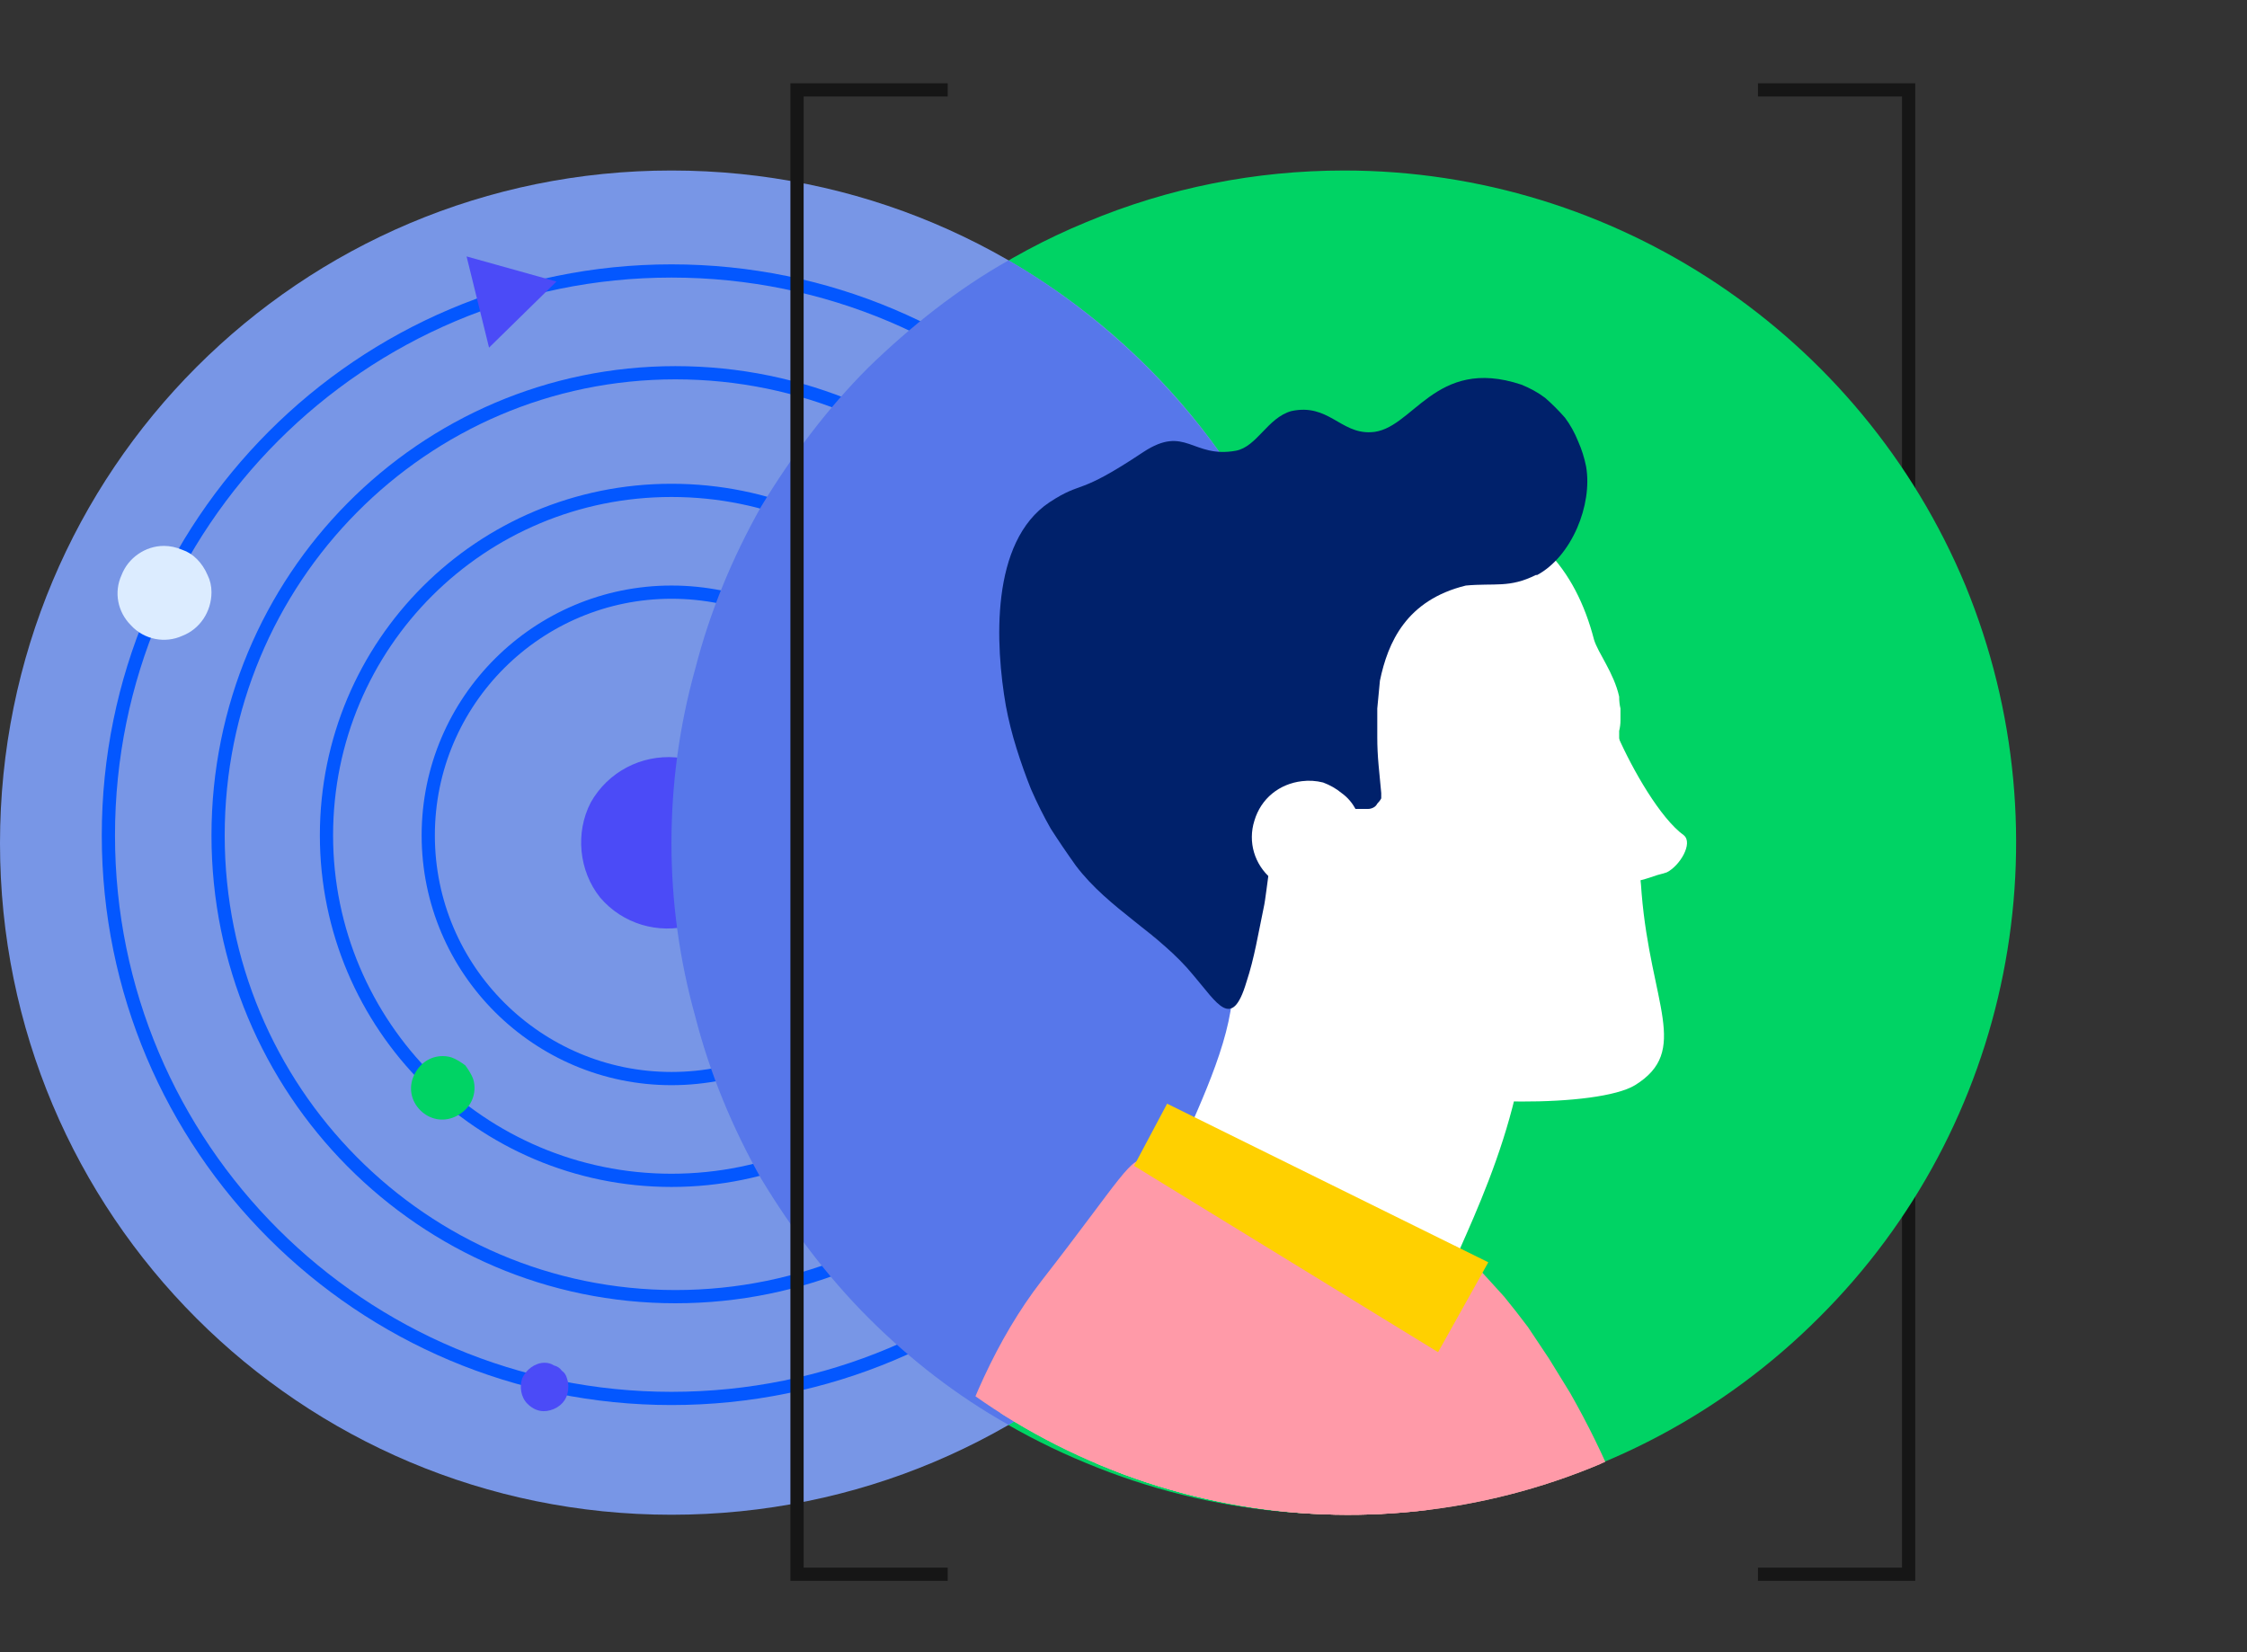 <?xml version="1.0"?>
<svg version="1.2" xmlns="http://www.w3.org/2000/svg" viewBox="0 0 170 125" width="170" height="125">
  <rect x="0" y="0" width="170" height="125" fill="#333333" stroke="none"/>
  <defs>
    <clipPath clipPathUnits="userSpaceOnUse" id="cp1">
      <path d="m53.04 65.59c0 19.82 11.94 37.69 30.26 45.28 18.31 7.59 39.39 3.39 53.41-10.62 14.02-14.02 18.21-35.1 10.63-53.42-7.59-18.31-25.46-30.25-45.28-30.25-6.44-0.01-12.82 1.26-18.76 3.73-5.95 2.46-11.35 6.07-15.9 10.62-4.55 4.55-8.16 9.95-10.63 15.9-2.46 5.95-3.73 12.32-3.73 18.76z" />
    </clipPath>
  </defs>
  <style>.a{fill:#fff}.b{fill:none;stroke:#161616;stroke-miterlimit:10}.c{fill:#00d364}.d{fill:#7896e6}.e{fill:#4b4bf7}.f{fill:none}.g{fill:none;stroke:#0357ff}.h{fill:#dcecff}.i{fill:none;stroke:#fff}.j{fill:#5777ea}.k{fill:#e1b2a2}.l{fill:#653dd3}.m{fill:#ff9aa8}.n{fill:#ffd000}.o{fill:#e1b3a3}.p{fill:#a27666}.q{fill:#00216b}</style>
  <path class="b" d="m133 119.1h11.4v-112.3h-11.4" />
  <path class="c" d="m101.7 12.9c20.5 0 39.1 12.4 47 31.4 7.8 19 3.5 40.9-11.1 55.4-14.5 14.5-36.4 18.9-55.4 11-19-7.8-31.4-26.4-31.4-46.9 0-6.7 1.4-13.3 3.9-19.5 2.6-6.2 6.3-11.8 11-16.5 4.8-4.7 10.4-8.5 16.5-11 6.2-2.6 12.8-3.9 19.5-3.9z" />
  <path class="d" d="m50.8 114.6c-28.1 0-50.8-22.7-50.8-50.8 0-28.2 22.7-50.9 50.8-50.9 28.2 0 50.9 22.7 50.9 50.9 0 28.1-22.7 50.8-50.9 50.8z" />
  <path class="e" d="m56.7 61.9c-0.8-2.5-3-4.3-5.6-4.6-2.6-0.2-5.1 1.1-6.4 3.4-1.2 2.3-0.9 5.2 0.7 7.2 1.7 2 4.4 2.8 6.9 2.1q1.3-0.4 2.3-1.2 1-0.8 1.6-2 0.6-1.1 0.7-2.4 0.1-1.3-0.2-2.5z" />
  <path class="f" d="m50.8 106.3c-23.8 0-43.1-19.3-43.1-43.1 0-23.9 19.3-43.2 43.1-43.2 23.9 0 43.2 19.3 43.2 43.2 0 23.8-19.3 43.1-43.2 43.1z" />
  <path class="g" d="m50.8 105.8c-23.5 0-42.6-19-42.6-42.6 0-23.6 19.1-42.7 42.6-42.7 23.6 0 42.7 19.1 42.7 42.7 0 23.6-19.1 42.6-42.7 42.6z" />
  <path class="f" d="m51.1 98.6c-19.4 0-35.1-15.8-35.1-35.4 0-19.6 15.7-35.5 35.1-35.5 19.5 0 35.2 15.9 35.2 35.5 0 19.6-15.7 35.4-35.2 35.4z" />
  <path class="g" d="m51.1 98.1c-19.1 0-34.6-15.6-34.6-34.9 0-19.4 15.5-35 34.6-35 19.2 0 34.7 15.6 34.7 35 0 19.3-15.5 34.9-34.7 34.9z" />
  <path class="e" d="m43 104.9c0 0.8-0.4 1.4-1.1 1.7-0.7 0.3-1.4 0.2-2-0.4-0.5-0.5-0.6-1.3-0.4-1.9 0.3-0.7 1-1.2 1.7-1.2q0.4 0 0.7 0.2 0.4 0.1 0.6 0.4 0.3 0.2 0.4 0.6 0.1 0.3 0.1 0.6z" />
  <path class="h" d="m16 44.8c0 1.5-0.9 2.8-2.2 3.3-1.3 0.6-2.9 0.3-3.9-0.8-1-1-1.3-2.5-0.7-3.8 0.5-1.3 1.8-2.2 3.2-2.2q0.7 0 1.4 0.3 0.6 0.2 1.1 0.7 0.5 0.5 0.8 1.2 0.3 0.6 0.3 1.3z" />
  <path class="f" d="m50.8 89.8c-14.7 0-26.6-11.9-26.6-26.6 0-14.7 11.9-26.6 26.6-26.6 14.8 0 26.6 11.9 26.6 26.6 0 14.7-11.8 26.6-26.6 26.6z" />
  <path class="g" d="m50.8 89.3c-14.4 0-26.1-11.7-26.1-26.1 0-14.5 11.7-26.1 26.1-26.1 14.5 0 26.1 11.6 26.1 26.1 0 14.4-11.6 26.1-26.1 26.1z" />
  <path class="c" d="m35.9 82.3c0 1-0.6 1.8-1.5 2.2-0.9 0.4-1.9 0.2-2.6-0.5-0.7-0.7-0.9-1.7-0.5-2.6 0.4-0.9 1.2-1.5 2.2-1.5q0.5 0 0.9 0.2 0.4 0.2 0.8 0.5 0.3 0.4 0.5 0.8 0.2 0.4 0.2 0.9z" />
  <path class="e" d="m42.1 21.3l-5.1 5-1.7-6.9z" />
  <path class="f" d="m50.8 82.1c-10.4 0-18.9-8.5-18.9-18.9 0-10.5 8.5-18.9 18.9-18.9 10.5 0 19 8.4 19 18.9 0 10.4-8.5 18.9-19 18.9z" />
  <path class="g" d="m50.8 81.6c-10.1 0-18.4-8.2-18.4-18.4 0-10.2 8.3-18.4 18.4-18.4 10.2 0 18.5 8.2 18.5 18.4 0 10.2-8.3 18.4-18.5 18.4z" />
  <path fill-rule="evenodd" class="i" d="m75.3 79.8c0 1.3-0.7 2.4-1.9 2.9-1.2 0.5-2.5 0.2-3.4-0.7-0.9-0.9-1.2-2.2-0.7-3.4 0.5-1.2 1.6-1.9 2.9-1.9q0.6 0 1.2 0.2 0.6 0.2 1 0.7 0.5 0.4 0.7 1 0.2 0.6 0.2 1.2z" />
  <path fill-rule="evenodd" class="i" d="m66.9 45.6c0 1.4-0.8 2.7-2.1 3.2-1.3 0.5-2.8 0.2-3.8-0.7-1-1-1.3-2.5-0.7-3.8 0.5-1.3 1.8-2.1 3.2-2.1q0.6 0 1.3 0.2 0.6 0.3 1.1 0.8 0.5 0.5 0.7 1.1 0.3 0.6 0.3 1.3z" />
  <path class="j" d="m50.8 63.8c0-4.5 0.6-8.9 1.8-13.2 1.1-4.3 2.8-8.4 5-12.3 2.3-3.8 5-7.4 8.1-10.5 3.2-3.1 6.7-5.9 10.6-8.1 3.8 2.2 7.4 5 10.5 8.1 3.1 3.1 5.9 6.7 8.1 10.5 2.2 3.9 3.9 8 5.1 12.3 1.1 4.3 1.7 8.7 1.7 13.2 0 4.4-0.6 8.8-1.7 13.1-1.2 4.3-2.9 8.4-5.1 12.3-2.2 3.8-5 7.4-8.1 10.5-3.1 3.2-6.7 5.9-10.5 8.1-3.9-2.2-7.4-4.9-10.6-8.1-3.1-3.1-5.8-6.7-8.1-10.5-2.2-3.9-3.9-8-5-12.3-1.2-4.3-1.8-8.7-1.8-13.1z" />
  <g clip-path="url(#cp1)">
    <path class="a" d="m108.7 98.5q0.2-0.5 0.4-1 0.2-0.5 0.4-1 0.2-0.5 0.4-0.9 0.2-0.5 0.5-1c2.8-6.3 7-15.9 4.5-26.8l-21.8 5c0.8 3.6-1.3 8.5-3.2 12.8q-0.5 0.9-0.9 1.9-0.4 1-0.8 2-0.4 1-0.7 2.1-0.3 1-0.6 2c0 0 21.8 4.9 21.8 4.9z" />
    <path class="k" d="m119.2 177.6c0 0 4.1-30.2 6.2-41.7 1.3-7.8-0.4-18.5-7.2-31.2q-0.8-1.4-1.7-2.8-0.9-1.3-1.9-2.6-1-1.3-2.1-2.5-1.1-1.2-2.2-2.4c-0.8-0.8-2 2.7-10.9 0.3-9.5-2.6-12-5.6-12-5.6 0 0-1.7 1.5-7.4 9.5-10 14-8.5 39-7.5 46.8 1.4 11.6 2.7 31 2.7 31" />
    <path class="l" d="m57.4 204.8l11.3-76.4 57.5 3.8-3.8 95.4" />
    <path class="m" d="m126 132.2c0.4-8.1-1.8-17.3-7.2-26.8q-0.8-1.3-1.6-2.6-0.8-1.2-1.6-2.4-0.9-1.2-1.8-2.3-1-1.1-2-2.2c-0.6-0.7-4.3 1.9-11.4-1q-1.8-0.7-3.5-1.5-1.8-0.8-3.5-1.7-1.7-0.9-3.4-1.8-1.6-1-3.3-2c-1-0.7-1.9 1.3-7.9 9-6.8 8.8-9.5 22-10.1 31.5z" />
    <path class="n" d="m88.3 83.5l-2.5 4.7 23 14.1 3.8-6.8z" />
    <path class="o" d="m102.1 184c0.7-8.7 4.8-61.4 4.8-61.4v-0.2c0-1.8-0.3-3.6-1-5.3-0.7-1.7-1.6-3.2-2.9-4.6-1.3-1.3-2.8-2.3-4.4-3-1.7-0.8-3.5-1.1-5.3-1.2h-0.2c-1.8 0-3.6 0.4-5.3 1.1-1.7 0.6-3.2 1.7-4.5 2.9-1.3 1.3-2.3 2.8-3 4.5-0.7 1.7-1.1 3.5-1.1 5.3l2.5 61.5" />
    <path class="m" d="m103.5 174.4c0 0 6.1-51.9 6.1-52.4q0-0.2 0.1-0.3c0.1-2-0.2-4-0.9-5.9-0.6-1.9-1.7-3.7-3-5.2-1.4-1.5-3-2.7-4.8-3.5-1.8-0.9-3.8-1.4-5.8-1.5q-0.1 0-0.3-0.1c-2 0-4 0.3-5.9 1-1.8 0.7-3.6 1.8-5 3.1-1.5 1.4-2.7 3-3.6 4.9-0.8 1.8-1.3 3.8-1.3 5.8l0.1 63.2" />
    <path class="p" d="m124.4 69.3v-0.3q0 0.1 0 0.3z" />
    <path class="a" d="m123.7 82.1c-2.8 1.7-14.1 1.6-18.3 0q-1.6-0.8-3.1-1.6-1.6-0.8-3.1-1.7-1.6-0.9-3.1-1.8-1.5-0.9-2.9-1.9c-3-2.2-6-3.8-8.6-6.9-5.4-6.5-4.7-14.5-2.2-20.4 4.4-10.5 17-12.1 27.6-9.8 6 1.3 9.2 5 10.6 10.4 0.3 1 1.5 2.5 1.9 4.3q0 0.5 0.1 0.9 0 0.4 0 0.9 0 0.4-0.1 0.8 0 0.5 0 0.9c0.3 3.5 1.5 7.9 1.7 11.4 0.7 8.4 3.7 11.9-0.5 14.5z" />
    <path class="a" d="m123.5 66.7q0.3-0.1 0.6-0.1 0.4-0.1 0.7-0.2 0.3-0.1 0.6-0.2 0.4-0.1 0.7-0.2c1-0.5 2-2.2 1.3-2.8-1.8-1.3-3.9-5-5-7.5" />
    <path class="q" d="m116.2 43.5c-2 1-3.1 0.6-5.3 0.8-4.5 1.1-5.9 4.3-6.5 7.2q-0.1 1.1-0.2 2.1 0 1.1 0 2.2 0 1 0.1 2.1 0.1 1.1 0.2 2.1 0 0.2 0 0.4-0.1 0.2-0.3 0.4-0.1 0.2-0.3 0.3-0.2 0.1-0.4 0.1h-2.4c0 0-3 0.3-4 1.3-1 0.8-1.2 4.9-1.5 6.2-0.4 1.9-0.7 3.8-1.3 5.6-1.1 3.7-2.2 1.6-4-0.5-2.6-3.2-6.4-5-8.9-8.3q-1-1.4-1.9-2.8-0.8-1.4-1.5-3-0.6-1.5-1.1-3.1-0.5-1.6-0.8-3.2c-0.8-4.6-1.2-12.4 3.3-15.4 2.6-1.7 2-0.4 7.1-3.8 3.2-2.1 3.7 0.5 7-0.1 1.6-0.3 2.4-2.5 4.2-3 2.8-0.6 3.7 1.7 6 1.6 3.2-0.1 4.8-5.8 11.4-3.6q1 0.4 1.8 1 0.8 0.7 1.5 1.5 0.6 0.8 1 1.8 0.4 0.9 0.6 1.9c0.5 2.9-1.1 6.8-3.7 8.2" />
    <path class="a" d="m103.1 62.8c0.1 1.7-0.7 3.4-2.2 4.2-1.5 0.8-3.4 0.6-4.7-0.5-1.3-1.1-1.8-2.8-1.3-4.4 0.5-1.7 1.9-2.8 3.6-3q0.8-0.1 1.6 0.1 0.8 0.3 1.4 0.8 0.7 0.5 1.1 1.3 0.4 0.7 0.5 1.5z" />
  </g>
  <path class="b" d="m71.7 6.8h-11.4v112.3h11.4" />
</svg>